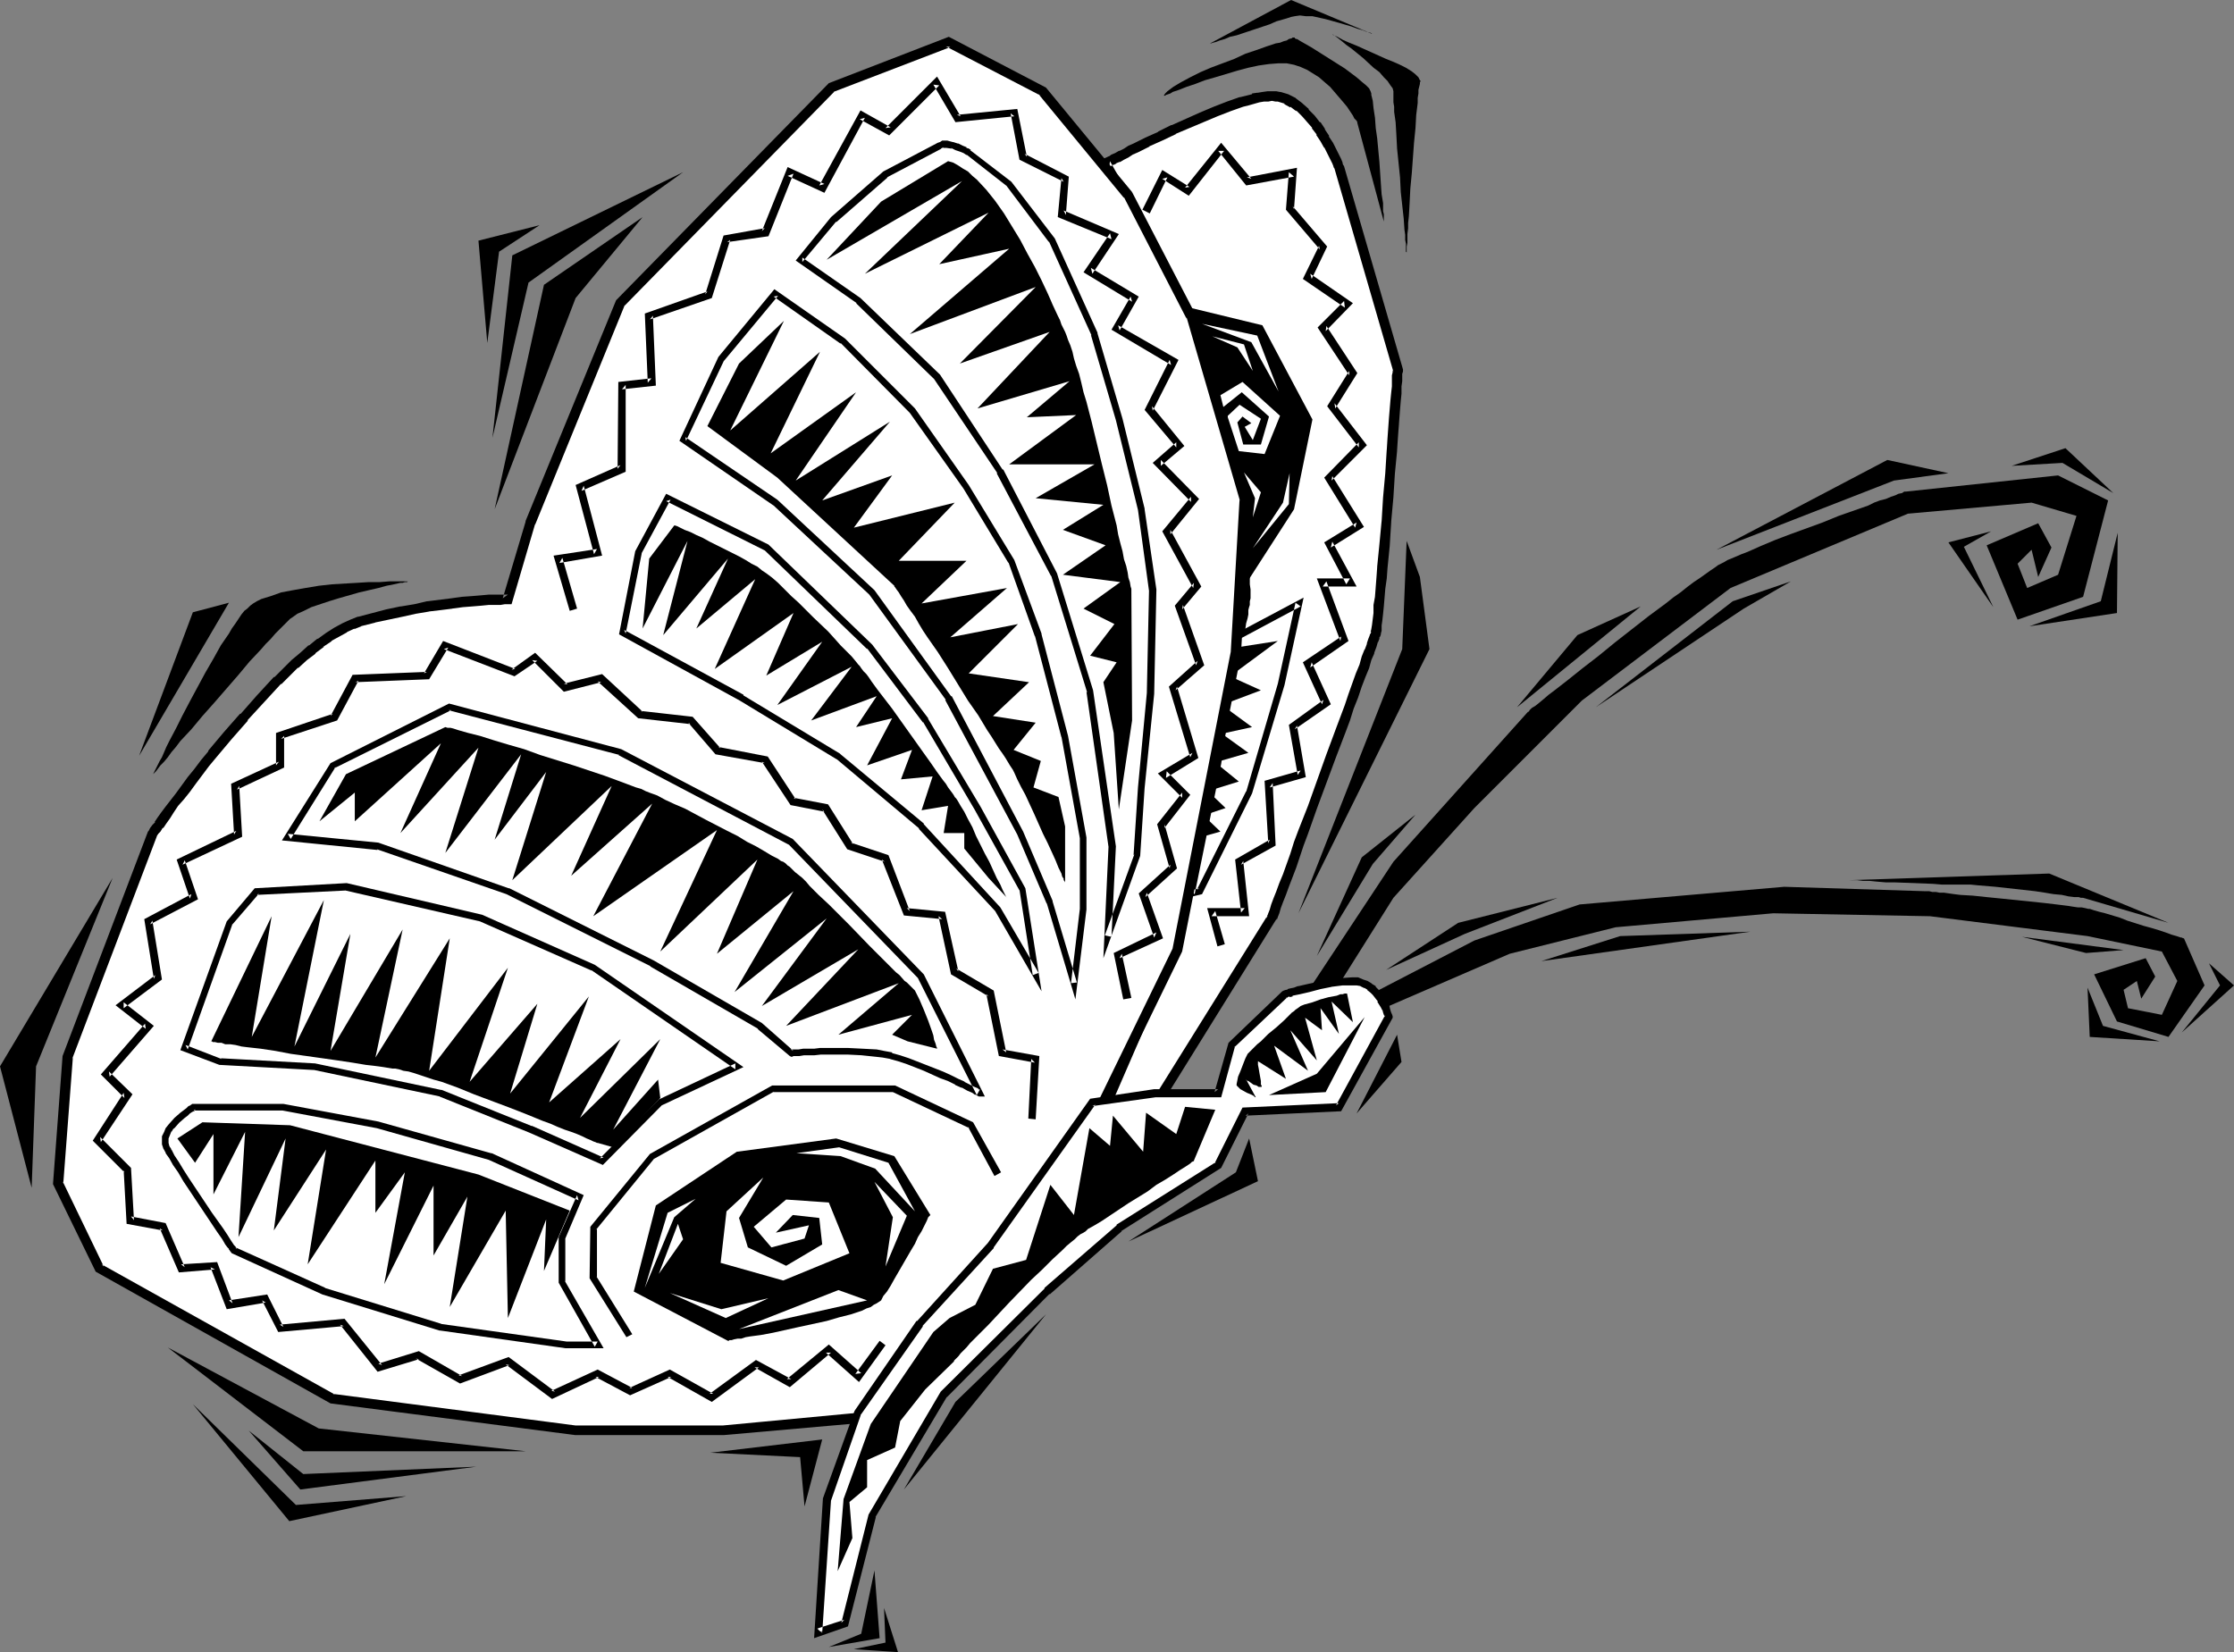 <?xml version="1.0" encoding="UTF-8" standalone="no"?>
<svg
   version="1.0"
   width="129.766mm"
   height="95.983mm"
   id="svg82"
   sodipodi:docname="Butterfly 019.wmf"
   xmlns:inkscape="http://www.inkscape.org/namespaces/inkscape"
   xmlns:sodipodi="http://sodipodi.sourceforge.net/DTD/sodipodi-0.dtd"
   xmlns="http://www.w3.org/2000/svg"
   xmlns:svg="http://www.w3.org/2000/svg">
  <rect width="100%" height="100%" fill="#808080" stroke="none"/>
  <sodipodi:namedview
     id="namedview82"
     pagecolor="#ffffff"
     bordercolor="#000000"
     borderopacity="0.25"
     inkscape:showpageshadow="2"
     inkscape:pageopacity="0.0"
     inkscape:pagecheckerboard="0"
     inkscape:deskcolor="#d1d1d1"
     inkscape:document-units="mm" />
  <defs
     id="defs1">
    <pattern
       id="WMFhbasepattern"
       patternUnits="userSpaceOnUse"
       width="6"
       height="6"
       x="0"
       y="0" />
  </defs>
  <path
     style="fill:#ffffff;fill-opacity:1;fill-rule:evenodd;stroke:none"
     d="m 254.681,241.094 24.563,-39.428 v -0.162 -0.162 l 0.162,-0.485 0.323,-0.808 0.485,-0.97 0.485,-1.454 0.485,-1.454 0.808,-1.939 0.646,-1.939 0.808,-2.101 0.808,-2.424 0.97,-2.424 0.97,-2.585 1.939,-5.494 4.202,-11.311 1.939,-5.494 0.97,-2.747 0.97,-2.585 0.97,-2.424 0.808,-2.262 0.808,-2.101 0.646,-2.101 0.646,-1.778 0.646,-1.454 0.323,-1.293 0.485,-1.131 0.323,-0.646 v -0.323 -0.162 l 0.162,-0.485 0.162,-0.646 0.162,-0.97 v -1.293 l 0.162,-1.454 0.162,-1.616 0.162,-1.939 0.323,-1.939 0.162,-2.101 0.162,-2.424 0.485,-4.848 0.323,-5.171 0.485,-5.333 0.323,-5.333 0.485,-5.009 0.162,-2.424 0.162,-2.262 0.162,-2.262 0.162,-1.939 0.162,-1.939 0.162,-1.616 0.162,-1.616 v -1.131 -1.131 l 0.162,-0.646 V 81.442 81.28 L 293.95,36.843 v 0 -0.162 l -0.162,-0.485 -0.323,-0.808 -0.485,-0.97 -0.646,-1.293 -0.646,-1.293 -0.808,-1.454 -0.97,-1.454 -0.97,-1.454 -1.131,-1.454 -1.293,-1.293 -1.293,-1.131 -1.293,-1.131 -1.454,-0.646 -1.616,-0.646 h -0.808 l -0.808,-0.162 -0.808,0.162 h -1.131 l -0.97,0.323 -1.131,0.162 -1.293,0.323 -1.293,0.485 -2.747,0.97 -3.07,1.131 -3.07,1.293 -6.141,2.585 -2.909,1.454 -2.747,1.293 -2.586,1.293 -1.131,0.485 -0.97,0.646 -0.97,0.485 -0.97,0.485 -0.808,0.323 -0.485,0.323 -0.646,0.323 -0.323,0.162 -0.323,0.162 v 0 l 13.736,24.723 12.928,34.419 v 0.162 0.323 l 0.162,0.323 v 0.646 l 0.162,0.808 0.162,0.808 0.162,0.97 v 1.131 l 0.323,1.293 0.162,1.293 0.323,2.909 0.485,3.07 0.323,3.232 0.808,6.625 0.323,3.07 0.323,2.909 0.162,1.454 v 1.293 l 0.162,1.131 v 1.131 1.778 0.646 l -0.162,0.485 -0.162,0.646 v 0.646 l -0.162,0.808 -0.162,0.97 -0.162,1.131 -0.323,1.131 -0.323,2.585 -0.485,2.909 -0.485,3.07 -0.97,6.464 -0.485,3.232 -0.485,3.07 -0.485,2.747 -0.162,1.293 -0.162,1.293 -0.162,1.131 -0.323,0.97 v 0.808 l -0.162,0.646 v 0.646 l -0.162,0.485 v 0.162 0.162 l -9.858,38.943 -15.837,36.52 z"
     id="path1" />
  <path
     style="fill:#000000;fill-opacity:1;fill-rule:evenodd;stroke:none"
     d="m 255.328,241.902 24.886,-40.075 0.162,-0.323 -0.162,0.485 0.162,-0.162 0.162,-0.485 0.323,-0.808 0.323,-1.131 0.485,-1.293 v 0 l 0.646,-1.616 v 0 l 0.646,-1.778 0.808,-2.101 0.808,-2.101 0.808,-2.424 0.808,-2.424 0.97,-2.585 1.939,-5.494 4.202,-11.311 2.101,-5.494 0.97,-2.585 0.808,-2.585 0.97,-2.424 0.808,-2.424 0.808,-2.101 0.808,-1.939 0.485,-1.778 v 0 l 0.646,-1.454 v -0.162 l 0.485,-1.293 v 0 l 0.323,-1.131 v 0.162 l 0.323,-0.808 v -0.162 -0.162 0 l 0.162,-0.162 v 0 l 0.162,-0.485 v -0.162 l 0.162,-0.646 v 0 -1.131 l 0.162,-1.131 0.162,-1.454 v 0 l 0.162,-1.616 v 0 l 0.162,-1.939 0.162,-1.939 0.323,-2.262 v 0 l 0.162,-2.262 v 0 l 0.485,-4.848 0.323,-5.171 v -0.162 l 0.485,-5.333 0.323,-5.171 v 0 l 0.485,-5.009 v -0.162 l 0.162,-2.424 0.162,-2.262 v 0.162 l 0.162,-2.262 0.162,-2.101 v 0 l 0.162,-1.939 0.162,-1.616 v -1.616 l 0.162,-1.131 v -1.131 0.162 -0.808 0.162 l 0.162,-0.485 V 81.119 L 295.081,36.52 v 0.323 -0.323 l -0.162,-0.323 v 0.162 l -0.162,-0.485 v -0.162 l -0.323,-0.808 v 0 l -0.485,-0.97 v 0 l -1.293,-2.585 v 0 l -0.97,-1.454 h 0.162 l -0.97,-1.454 v -0.162 l -0.97,-1.454 h -0.162 l -1.131,-1.454 v 0 l -1.293,-1.293 V 23.916 l -1.293,-1.131 -0.162,-0.162 -1.293,-0.97 -0.162,-0.162 -1.616,-0.808 -1.616,-0.485 h -0.162 l -0.808,-0.162 h -0.162 -0.808 v 0 h -0.97 v 0 l -1.131,0.162 v 0 l -0.97,0.162 h -0.162 l -1.131,0.162 v 0.162 l -1.293,0.323 -1.293,0.323 h -0.162 l -2.747,0.97 -2.909,1.131 v 0 l -3.07,1.293 v 0 l -6.141,2.747 h -0.162 l -2.909,1.454 h 0.162 l -2.909,1.293 v 0 l -2.586,1.293 -1.131,0.485 -0.97,0.646 -0.97,0.485 h -0.162 l -0.808,0.485 v 0 l -0.808,0.323 v 0 l -0.646,0.485 0.162,-0.162 -0.646,0.323 v 0 l -0.808,0.323 -0.646,0.808 14.059,25.37 v -0.162 l 12.766,34.581 v -0.485 0.323 l 0.162,0.323 h -0.162 l 0.162,0.485 v -0.162 0.646 0 l 0.162,0.808 v -0.162 l 0.162,0.97 v 0.162 l 0.162,0.97 v -0.162 l 0.162,1.131 v 0 l 0.162,1.293 v 0 l 0.162,1.293 0.323,2.747 0.485,3.232 0.323,3.232 0.808,6.464 0.323,3.232 0.323,2.909 0.162,1.293 v 0 1.293 l 0.162,1.131 v 1.131 0 1.778 -0.162 0.646 l -0.162,0.485 v 0 0.485 0 l -0.162,0.808 -0.162,0.808 v 0 l -0.162,0.808 v 0.162 l -0.162,0.97 -0.162,1.293 -0.485,2.585 -0.485,2.909 -0.485,3.07 -0.97,6.464 -0.485,3.232 -0.485,3.07 -0.485,2.747 -0.162,1.293 -0.162,1.293 -0.162,0.97 -0.162,0.97 -0.162,0.97 -0.162,0.646 v 0.162 0.485 0 l -0.162,0.485 0.162,-0.162 -0.162,0.485 v 0.162 -0.162 l -9.858,38.943 v -0.162 l -16.645,38.62 15.514,-4.848 -0.97,-1.939 -12.928,4.04 1.293,1.454 15.837,-36.52 v -0.162 l 10.019,-39.105 v -0.323 l -0.162,0.323 0.162,-0.323 v 0 -0.485 0 l 0.162,-0.646 v 0.162 -0.808 l 0.162,-0.808 0.162,-0.97 0.323,-1.131 0.162,-1.293 0.162,-1.293 0.323,-2.747 0.485,-3.07 0.646,-3.232 0.97,-6.464 0.485,-3.07 0.485,-2.909 0.323,-2.585 0.162,-1.131 0.323,-1.131 v 0 l 0.162,-0.808 v -0.162 -0.808 l 0.162,-0.646 v 0 l 0.162,-0.485 v -0.162 -0.646 l 0.162,-0.646 v 0 -1.778 -0.162 l -0.162,-1.131 v -1.131 -1.293 0 l -0.162,-1.454 -0.323,-2.909 -0.323,-3.07 -0.808,-6.625 -0.485,-3.232 -0.323,-3.07 -0.323,-2.909 -0.323,-1.293 v 0 l -0.162,-1.293 v 0.162 -1.131 -0.162 l -0.323,-0.97 v 0.162 -0.97 0 l -0.162,-0.808 v 0 l -0.162,-0.485 v -0.162 -0.323 -0.162 l -0.162,-0.162 0.162,0.162 v -0.323 l -12.928,-34.742 -0.162,-0.162 -13.736,-24.562 -0.162,1.293 v 0 l -0.323,0.162 0.646,-0.323 v 0 l 0.485,-0.323 h 0.162 l 0.646,-0.323 h -0.162 l 0.808,-0.323 h 0.162 l 0.808,-0.485 v 0 l 0.97,-0.485 0.97,-0.646 1.131,-0.485 2.586,-1.293 h -0.162 l 2.909,-1.293 v 0 l 3.07,-1.454 h -0.162 l 6.141,-2.585 v 0 l 3.07,-1.293 v 0 l 2.909,-1.131 2.747,-0.97 v 0 l 1.293,-0.323 1.131,-0.323 v 0 l 1.131,-0.323 v 0 l 0.97,-0.162 v 0 h 0.97 v 0 l 0.808,-0.162 v 0 l 0.808,0.162 h -0.162 0.808 -0.162 l 1.616,0.485 h -0.323 l 1.454,0.808 v -0.162 l 1.293,0.97 v -0.162 l 1.293,1.293 v 0 l 1.131,1.293 v 0 l 1.131,1.293 h -0.162 l 1.131,1.454 h -0.162 l 0.97,1.454 v 0 l 0.808,1.454 v -0.162 l 1.293,2.585 v 0 l 0.485,0.97 v 0 l 0.323,0.808 -0.162,-0.162 0.323,0.485 v 0.162 0.162 -0.485 0.162 l 12.928,44.599 -0.162,-0.323 v 0.162 -0.162 0.323 0.162 l -0.162,0.646 v 0.162 0.97 1.293 l -0.162,1.454 -0.162,1.616 -0.162,1.939 v 0 l -0.162,1.939 -0.162,2.262 v 0 l -0.162,2.262 -0.162,2.585 v -0.162 l -0.323,5.171 v 0 l -0.485,5.333 -0.323,5.333 v -0.162 l -0.485,5.171 -0.485,4.848 v 0.162 l -0.162,2.262 v 0 l -0.162,2.101 -0.162,2.101 -0.323,1.778 v 0.162 1.616 0 l -0.162,1.293 -0.162,1.293 -0.162,0.97 v 0 l -0.162,0.646 0.162,-0.162 -0.162,0.485 v 0 l -0.162,0.162 v 0.162 0.162 -0.162 l -0.323,0.808 v 0 l -0.323,0.97 v 0.162 l -0.485,1.293 v -0.162 l -0.646,1.616 v 0 l -0.485,1.778 -0.808,1.939 -0.808,2.262 -0.808,2.262 -0.808,2.424 -0.97,2.585 -0.97,2.585 -2.101,5.656 -4.04,11.311 -2.101,5.333 -0.97,2.585 -0.808,2.585 -0.808,2.262 -0.808,2.262 -0.808,1.939 -0.646,1.778 v 0 l -0.646,1.616 v 0 l -0.485,1.293 -0.323,1.131 -0.323,0.808 -0.162,0.485 v -0.162 l -0.162,0.485 v 0.323 l 0.162,-0.646 -24.563,39.428 0.646,-0.485 z"
     id="path2" />
  <path
     style="fill:#ffffff;fill-opacity:1;fill-rule:evenodd;stroke:none"
     d="m 271.326,139.938 13.736,-7.433 -3.878,17.775 -6.949,23.754 -10.827,21.653 -1.939,0.485 5.979,-28.602 z"
     id="path3" />
  <path
     style="fill:#000000;fill-opacity:1;fill-rule:evenodd;stroke:none"
     d="m 272.134,140.1 -0.485,0.485 13.898,-7.433 -1.131,-0.808 -3.878,17.775 -6.949,23.754 v -0.162 l -10.827,21.653 0.485,-0.323 -1.939,0.485 0.97,0.808 5.818,-28.602 4.04,-27.632 -1.454,-0.646 -4.04,27.955 -6.141,29.733 3.394,-0.808 10.989,-22.138 7.11,-23.754 4.202,-19.229 -15.514,8.241 z"
     id="path4" />
  <path
     style="fill:#000000;fill-opacity:1;fill-rule:evenodd;stroke:none"
     d="m 260.499,67.384 16.645,4.04 10.989,20.684 -4.04,19.714 -10.827,16.805 -6.787,-26.663 z"
     id="path5" />
  <path
     style="fill:#ffffff;fill-opacity:1;fill-rule:evenodd;stroke:none"
     d="M 247.733,42.822 228.987,20.037 208.141,9.211 182.446,19.229 l -46.218,47.185 -19.715,48.477 -5.01,16.644 h -0.808 l -0.808,0.162 h -1.131 -1.454 l -1.778,0.162 -1.778,0.162 -2.262,0.162 -2.262,0.323 -2.586,0.323 -2.747,0.323 -2.747,0.485 -2.909,0.646 -3.07,0.646 -3.07,0.646 -3.07,0.97 -1.616,0.485 -1.778,0.808 -1.616,0.97 -1.778,1.131 -1.939,1.293 -1.778,1.454 -1.778,1.454 -1.939,1.616 -3.878,3.717 -3.717,3.878 -3.717,4.04 -3.555,4.201 -3.232,4.04 -1.616,1.939 -1.616,1.939 -1.293,1.939 -1.454,1.778 -1.293,1.616 -1.131,1.454 -0.97,1.454 -0.97,1.293 -0.808,1.131 -0.646,0.97 -0.646,0.646 -0.323,0.646 -0.323,0.323 v 0.162 l -18.746,49.285 -2.101,27.632 9.05,18.745 51.227,28.602 53.328,6.787 h 32.482 l 32.482,-2.909 41.531,-54.133 7.918,-11.958 17.776,-36.52 12.766,-64.96 1.939,-33.611 -11.797,-40.398 z"
     id="path6" />
  <path
     style="fill:#000000;fill-opacity:1;fill-rule:evenodd;stroke:none"
     d="M 248.541,42.175 229.633,19.229 208.302,8.08 181.961,18.26 135.259,65.929 115.382,114.407 v 0.162 l -5.01,16.805 1.131,-0.808 h -0.808 -0.808 v 0 h -1.131 -1.454 l -1.778,0.162 v 0 l -1.939,0.162 -2.262,0.162 -2.262,0.323 v 0 l -2.586,0.323 v 0 l -2.586,0.323 h -0.162 l -2.747,0.646 -2.909,0.485 h -0.162 l -3.07,0.646 -3.07,0.808 v 0 l -3.07,0.808 h -0.162 l -1.616,0.646 v 0 l -1.778,0.808 v 0 l -1.778,0.97 v 0 l -1.778,1.131 v 0 l -1.778,1.293 h -0.162 l -1.778,1.454 h -0.162 l -1.778,1.616 -1.939,1.616 v 0 l -3.717,3.717 h -0.162 l -3.717,4.04 -3.555,4.04 h -0.162 l -3.555,4.04 -3.394,4.04 v 0.162 l -1.616,1.939 -1.454,1.939 -1.454,1.778 -1.293,1.778 -1.293,1.778 -1.131,1.454 -1.131,1.454 v 0 l -0.97,1.293 v 0 l -0.808,1.131 v 0 l -0.646,0.97 h 0.162 l -0.646,0.646 -0.485,0.646 v 0 l -0.162,0.323 -0.162,0.323 -0.162,0.162 -18.746,49.285 -2.101,28.117 9.373,19.229 51.55,28.925 53.651,6.948 h 32.805 l 32.966,-2.909 41.693,-54.618 0.162,-0.162 7.757,-11.796 0.162,-0.162 17.776,-36.52 12.928,-65.283 V 143.493 l 1.939,-33.773 -11.958,-40.721 -13.898,-26.824 -1.778,1.131 13.736,26.663 v -0.323 l 11.797,40.559 -0.162,-0.485 -1.939,33.611 v -0.162 l -12.766,65.121 0.162,-0.323 -17.776,36.52 v 0 l -7.918,11.796 0.162,-0.162 -41.531,54.295 0.808,-0.485 -32.643,3.07 h 0.162 -32.482 v 0 l -53.328,-6.948 0.485,0.162 -51.227,-28.602 0.485,0.485 -9.05,-18.745 0.162,0.485 2.101,-27.632 -0.162,0.323 18.746,-49.285 v 0.162 -0.162 0.162 l 0.162,-0.323 v 0 l 0.485,-0.485 0.485,-0.808 h 0.162 l 0.646,-0.97 v 0 l 0.808,-1.131 v 0 l 0.808,-1.293 v 0 l 0.97,-1.454 1.293,-1.454 1.293,-1.616 1.293,-1.778 1.454,-1.939 1.454,-1.939 1.616,-1.939 v 0 l 3.394,-4.04 3.555,-4.04 h -0.162 l 3.717,-4.04 3.717,-4.04 v 0.162 l 3.717,-3.717 v 0.162 l 1.939,-1.778 1.939,-1.454 h -0.162 l 1.939,-1.454 h -0.162 l 1.939,-1.293 h -0.162 l 1.778,-0.97 v 0 l 1.778,-0.97 h -0.162 l 1.778,-0.808 -0.162,0.162 1.616,-0.646 h -0.162 l 3.232,-0.808 h -0.162 l 3.07,-0.646 3.07,-0.646 v 0 l 2.909,-0.646 2.909,-0.485 h -0.162 l 2.747,-0.323 v 0 l 2.586,-0.323 h -0.162 l 2.424,-0.323 2.101,-0.162 1.939,-0.162 v 0 l 1.616,-0.162 h 1.616 -0.162 1.131 v 0 l 0.97,-0.162 h -0.162 1.616 l 5.171,-17.613 v 0.162 l 19.715,-48.316 -0.162,0.323 46.218,-47.185 -0.323,0.162 25.694,-9.857 -0.97,-0.162 20.846,10.827 -0.485,-0.323 18.746,22.784 v -0.162 z"
     id="path7" />
  <path
     style="fill:#ffffff;fill-opacity:1;fill-rule:evenodd;stroke:none"
     d="m 188.264,310.094 -6.626,19.068 -2.101,29.248 5.979,-1.939 5.818,-23.754 15.837,-26.501 22.786,-22.623 15.675,-13.897 21.816,-13.897 5.818,-11.796 20.685,-0.97 10.989,-19.714 v 0 l -0.162,-0.323 -0.162,-0.323 -0.162,-0.485 -0.162,-0.646 -0.323,-0.646 -0.808,-1.454 -1.131,-1.454 -0.646,-0.646 -0.646,-0.646 -0.808,-0.485 -0.97,-0.485 -0.97,-0.162 -0.97,-0.162 -2.424,0.162 -2.424,0.323 -2.586,0.485 -2.262,0.485 -2.101,0.485 -0.97,0.323 -0.646,0.162 -0.808,0.323 h -0.323 l -0.323,0.162 h -0.162 l -11.635,10.988 -2.909,10.827 h -13.898 l -13.736,1.939 -22.301,31.349 -15.675,17.29 z"
     id="path8" />
  <path
     style="fill:#000000;fill-opacity:1;fill-rule:evenodd;stroke:none"
     d="m 187.617,309.77 -6.949,19.229 -1.939,30.702 7.434,-2.585 6.141,-24.077 -0.162,0.162 15.837,-26.663 -0.162,0.323 22.624,-22.784 v 0.162 l 15.837,-13.897 h -0.162 l 21.978,-13.897 5.979,-11.958 -0.646,0.485 21.008,-0.97 11.312,-20.522 v -0.323 l -0.162,-0.485 v 0 l -0.162,-0.323 v 0 l -0.162,-0.485 v 0 l -0.162,-0.646 v -0.162 l -0.323,-0.646 h -0.162 l -0.808,-1.454 v 0 l -1.131,-1.454 v -0.162 l -0.646,-0.646 v -0.162 l -0.808,-0.485 -0.162,-0.162 -0.808,-0.485 v 0 l -0.97,-0.323 v 0 l -1.131,-0.485 h -1.131 -0.162 l -2.262,0.162 h -0.162 l -2.424,0.323 h -0.162 l -2.424,0.485 -2.262,0.485 -2.101,0.485 h -0.162 l -0.808,0.323 v 0 l -0.808,0.162 v 0 l -0.646,0.162 v 0.162 h -0.485 0.162 l -0.485,0.162 -0.323,0.162 -11.797,11.311 -3.07,10.827 0.808,-0.646 h -14.059 l -14.059,2.101 -22.462,31.672 v 0 l -15.514,17.129 h -0.162 l -13.574,19.714 1.293,0.97 13.736,-19.553 h -0.162 l 15.675,-17.129 v -0.162 l 22.301,-31.349 -0.646,0.323 13.898,-1.939 h -0.162 14.544 l 3.07,-11.311 -0.162,0.323 11.635,-10.988 -0.323,0.162 h 0.162 -0.162 0.323 v -0.162 l 0.485,-0.162 v 0.162 l 0.646,-0.162 v -0.162 l 0.808,-0.162 v 0 l 0.808,-0.162 v 0 l 2.101,-0.485 2.424,-0.646 2.424,-0.485 h -0.162 l 2.586,-0.323 v 0 h 2.262 -0.162 1.131 -0.162 l 0.97,0.162 h -0.162 l 0.97,0.485 -0.162,-0.162 0.808,0.485 h -0.162 l 0.808,0.646 -0.162,-0.162 0.646,0.646 v 0 l 1.131,1.454 h -0.162 l 0.808,1.293 v 0 l 0.323,0.646 v -0.162 l 0.162,0.646 v 0 l 0.162,0.485 v 0 l 0.162,0.323 v 0.162 l 0.162,0.323 -0.162,-0.323 v 0 l 0.162,-0.485 -10.827,19.876 0.646,-0.485 -21.17,0.97 -6.141,12.281 0.323,-0.323 -21.816,13.735 v 0.162 l -15.837,13.735 v 0.162 l -22.786,22.623 -15.837,26.986 -5.979,23.754 0.646,-0.646 -5.979,1.939 1.131,0.97 1.939,-29.248 v 0.162 l 6.626,-19.068 -0.162,0.323 z"
     id="path9" />
  <path
     style="fill:#000000;fill-opacity:1;fill-rule:evenodd;stroke:none"
     d="m 183.577,249.982 -21.816,2.909 -17.776,11.796 -4.848,18.906 20.685,10.827 h 0.162 l 0.162,-0.162 h 0.485 l 0.485,-0.162 0.808,-0.162 h 0.808 l 0.97,-0.323 0.97,-0.162 2.424,-0.323 2.586,-0.485 2.909,-0.646 2.909,-0.646 5.979,-1.293 2.747,-0.808 2.586,-0.646 2.424,-0.808 0.97,-0.485 0.97,-0.323 0.646,-0.485 0.646,-0.323 0.485,-0.323 0.485,-0.323 0.485,-0.97 0.808,-0.97 0.808,-1.293 0.808,-1.454 1.778,-3.07 1.778,-3.07 0.97,-1.616 0.646,-1.454 0.808,-1.293 0.646,-1.293 0.485,-0.97 0.323,-0.808 0.323,-0.323 0.162,-0.162 v 0 l -7.918,-12.927 z"
     id="path10" />
  <path
     style="fill:#ffffff;fill-opacity:1;fill-rule:evenodd;stroke:none"
     d="m 215.089,240.125 -12.766,-25.693 -28.765,-29.571 -37.33,-19.714 -37.491,-9.857 -25.694,12.766 -9.858,15.836 19.715,1.939 28.603,9.857 31.674,15.836 23.594,13.735 6.787,5.979 h 0.162 0.485 0.485 l 0.808,-0.162 h 0.97 0.97 l 1.293,-0.162 h 1.293 l 2.909,-0.162 h 3.232 l 3.232,0.162 3.07,0.323 1.454,0.323 1.778,0.323 1.778,0.485 1.778,0.646 3.878,1.454 3.555,1.616 1.778,0.646 1.616,0.808 1.293,0.646 1.293,0.646 1.131,0.485 0.646,0.323 0.485,0.323 z"
     id="path11" />
  <path
     style="fill:#000000;fill-opacity:1;fill-rule:evenodd;stroke:none"
     d="M 216.221,240.771 202.808,213.947 174.043,184.214 136.39,164.5 98.576,154.481 72.558,167.57 61.893,184.537 l 21.008,2.101 -0.162,-0.162 28.442,9.857 v 0 l 31.674,15.836 h -0.162 l 23.755,13.735 h -0.162 l 7.11,5.979 0.323,0.162 h 0.162 l 0.323,-0.162 v 0 h 0.485 0.808 l 0.97,-0.162 h 1.131 1.131 l 1.454,-0.162 h -0.162 2.909 3.232 l 3.232,0.162 h -0.162 l 3.07,0.323 v 0 l 1.454,0.162 v 0 l 1.778,0.323 h -0.162 l 1.778,0.485 1.939,0.646 3.717,1.454 v 0 l 3.555,1.616 1.778,0.646 1.616,0.808 h -0.162 l 1.454,0.646 h 0.162 l 1.131,0.646 1.131,0.485 0.646,0.485 v -0.162 l 0.485,0.323 v 0 l 0.323,0.162 h 1.293 l -1.131,-1.454 v 0 h 0.323 -0.162 v 0 l -0.485,-0.162 v -0.162 l -0.808,-0.323 -0.97,-0.485 -1.293,-0.646 h 0.162 l -1.454,-0.646 v 0 l -1.616,-0.808 -1.778,-0.808 -3.717,-1.454 v 0 l -3.717,-1.454 -1.939,-0.646 -1.778,-0.485 v -0.162 l -1.778,-0.323 v 0 l -1.616,-0.323 v 0 l -3.07,-0.162 v 0 l -3.232,-0.162 h -3.232 -2.909 v 0 l -1.293,0.162 h -1.293 -1.131 l -0.97,0.162 h -0.646 v 0 h -0.485 -0.162 -0.485 0.162 -0.162 l 0.646,0.323 -6.949,-6.14 -23.755,-13.735 v 0 L 111.827,195.041 h -0.162 l -28.603,-10.019 -19.877,-1.939 0.646,1.131 9.858,-15.836 -0.323,0.323 25.694,-12.766 h -0.646 l 37.653,9.857 h -0.323 l 37.491,19.714 -0.162,-0.162 28.603,29.571 -0.162,-0.162 12.928,25.693 0.646,-1.131 z"
     id="path12" />
  <path
     style="fill:#ffffff;fill-opacity:1;fill-rule:evenodd;stroke:none"
     d="m 161.761,234.146 -31.512,-21.653 -24.725,-10.827 -29.573,-6.948 -19.715,0.97 -5.979,6.948 -9.858,27.632 7.918,2.909 20.685,0.97 27.795,5.979 19.715,7.918 15.675,6.787 12.766,-12.766 z"
     id="path13" />
  <path
     style="fill:#000000;fill-opacity:1;fill-rule:evenodd;stroke:none"
     d="m 163.216,234.307 -32.643,-22.461 -24.725,-10.988 -29.734,-6.948 -20.2,1.131 -6.141,7.272 -10.181,28.278 8.565,3.232 20.846,1.131 v 0 l 27.634,5.817 h -0.162 l 19.715,7.918 v 0 l 16.16,7.11 13.09,-13.25 -0.162,0.162 17.938,-8.403 -1.778,-0.808 -16.806,7.918 -12.928,12.927 0.808,-0.162 -15.675,-6.948 h -0.162 l -19.715,-7.918 h -0.162 l -27.634,-5.817 v 0 l -20.685,-1.131 0.162,0.162 -7.918,-3.07 0.485,0.97 9.858,-27.632 -0.162,0.323 5.979,-6.948 -0.485,0.323 19.715,-0.97 h -0.323 l 29.573,6.787 v 0 l 24.563,10.827 -0.162,-0.162 31.674,21.815 v -1.293 z"
     id="path14" />
  <path
     style="fill:#ffffff;fill-opacity:1;fill-rule:evenodd;stroke:none"
     d="M 127.341,262.747 107.625,253.86 82.901,247.073 62.216,243.033 H 42.501 l -0.162,0.162 -0.162,0.162 -0.485,0.162 -0.485,0.485 -0.485,0.323 -0.646,0.485 -1.293,1.131 -1.131,1.454 -0.646,0.646 -0.323,0.808 -0.323,0.808 -0.162,0.646 0.162,0.808 0.162,0.808 0.323,0.323 0.162,0.646 0.808,1.131 0.808,1.454 0.97,1.616 1.293,1.778 1.293,1.939 2.424,3.878 1.293,1.939 1.293,1.939 1.131,1.616 0.97,1.454 0.808,1.293 0.485,0.485 0.162,0.485 0.323,0.162 0.162,0.323 v 0.162 l 0.162,0.162 19.715,8.888 25.694,7.756 27.472,4.04 h 6.949 l -7.918,-13.897 v -9.857 z"
     id="path15" />
  <path
     style="fill:#000000;fill-opacity:1;fill-rule:evenodd;stroke:none"
     d="m 128.149,262.424 -20.2,-9.211 h -0.162 l -24.725,-6.948 v 0 L 62.216,242.387 H 42.178 l -0.323,0.323 0.162,-0.162 -0.323,0.162 h 0.162 l -0.485,0.162 v 0 l -0.485,0.485 v 0 l -0.646,0.485 v 0 l -0.646,0.485 -1.293,1.131 v 0 l -1.293,1.454 v 0 l -0.646,0.808 -0.323,0.808 -0.485,0.97 v 0.808 0.97 l 0.323,0.97 0.323,0.485 -0.162,-0.162 0.323,0.485 v 0.162 l 0.808,1.131 0.808,1.454 1.131,1.616 1.131,1.939 v 0 l 1.293,1.939 2.586,3.878 1.293,1.939 2.262,3.393 1.131,1.616 0.646,1.131 0.485,0.646 0.323,0.323 v 0.162 l 0.323,0.323 -0.162,-0.162 0.162,0.323 v -0.162 l 0.162,0.323 0.162,0.162 19.877,9.049 v 0 l 25.694,7.918 h 0.162 l 27.472,3.878 h 8.403 l -8.565,-14.866 0.162,0.323 v -9.857 0.323 l 4.04,-9.534 h -1.454 l -4.04,9.211 v 10.019 l 7.918,14.058 0.646,-1.131 h -6.949 0.162 L 96.798,290.703 h 0.162 L 71.266,282.785 h 0.162 l -19.715,-8.888 0.162,0.162 h -0.162 l 0.323,0.162 -0.162,-0.162 v 0 l -0.162,-0.323 -0.162,-0.162 -0.162,-0.162 v 0 l -0.323,-0.485 -0.323,-0.485 -0.808,-1.293 -0.97,-1.454 -2.424,-3.393 -1.293,-1.939 -2.586,-3.878 -1.293,-1.939 v 0 l -1.131,-1.778 -0.97,-1.616 -0.97,-1.454 -0.646,-1.293 v 0.162 l -0.162,-0.485 -0.162,-0.162 -0.162,-0.323 v 0 l -0.162,-0.646 v 0.162 -0.808 0.162 -0.646 0.162 l 0.323,-0.808 0.323,-0.808 v 0.162 l 0.485,-0.808 v 0.162 l 1.293,-1.454 -0.162,0.162 1.293,-1.131 0.646,-0.485 v 0 l 0.485,-0.485 v 0 l 0.485,-0.323 v 0 l 0.323,-0.162 h 0.162 l 0.162,-0.323 v 0 l 0.162,-0.162 -0.485,0.323 h 19.715 -0.162 l 20.685,3.878 v 0 l 24.563,6.948 v 0 l 19.715,8.888 -0.323,-1.131 z"
     id="path16" />
  <path
     style="fill:#000000;fill-opacity:1;fill-rule:evenodd;stroke:none"
     d="m 219.776,257.415 -6.141,-10.988 -17.13,-8.08 h -26.987 l -26.826,15.028 -13.09,15.998 -0.162,11.311 8.08,12.927 1.293,-0.646 -7.918,-12.766 0.162,0.323 v -10.827 l -0.323,0.485 12.928,-15.836 -0.162,0.162 26.502,-14.866 -0.323,0.162 h 26.664 -0.323 l 16.806,7.918 -0.323,-0.323 5.818,10.827 z"
     id="path17" />
  <path
     style="fill:#ffffff;fill-opacity:1;fill-rule:evenodd;stroke:none"
     d="m 227.371,213.947 -8.242,-14.382 -16.806,-18.098 -18.261,-15.351 -21.17,-12.927 -26.179,-14.22 3.394,-17.775 6.464,-11.796 21.654,10.827 22.624,21.815 12.443,16.159 11.312,19.229 9.858,17.775 z"
     id="path18" />
  <path
     style="fill:#000000;fill-opacity:1;fill-rule:evenodd;stroke:none"
     d="m 226.725,214.108 1.293,-0.485 -8.403,-14.382 -16.806,-18.26 v -0.162 l -18.261,-15.19 -0.162,-0.162 -21.17,-12.766 v -0.162 l -26.179,-14.22 0.323,0.808 3.555,-17.775 -0.162,0.323 6.464,-11.958 -0.97,0.323 21.654,10.827 -0.162,-0.162 22.624,21.815 v -0.162 l 12.282,16.321 v -0.162 l 11.312,19.229 9.858,17.775 v -0.162 l 2.909,18.745 1.939,3.555 -3.555,-22.623 -9.858,-17.937 -11.474,-19.229 v -0.162 l -12.282,-16.159 -0.162,-0.162 -22.624,-21.815 -22.462,-11.15 -6.787,12.604 -3.555,18.26 26.502,14.543 v 0 l 21.331,12.927 -0.162,-0.162 18.261,15.351 h -0.162 l 16.806,18.098 v 0 l 10.181,17.613 z"
     id="path19" />
  <path
     style="fill:#ffffff;fill-opacity:1;fill-rule:evenodd;stroke:none"
     d="m 170.165,64.475 -11.797,14.382 -8.403,17.775 20.2,13.735 21.17,19.714 16.806,23.108 15.837,29.733 6.464,15.19 5.333,17.775 2.101,-16.321 V 183.891 l -4.04,-22.138 -5.818,-22.3 -5.979,-16.321 -9.858,-16.159 -11.958,-16.805 -15.19,-15.351 z"
     id="path20" />
  <path
     style="fill:#000000;fill-opacity:1;fill-rule:evenodd;stroke:none"
     d="m 170.003,63.505 -12.282,14.866 -8.565,18.421 20.685,14.22 -0.162,-0.162 21.17,19.714 v 0 l 16.806,23.108 h -0.162 l 15.837,29.571 v 0 l 6.464,15.19 v -0.162 l 6.302,21.168 2.424,-19.714 V 183.891 l -4.04,-22.3 v 0 l -5.818,-22.3 v -0.162 l -5.979,-16.159 -10.019,-16.482 v 0 L 200.869,89.683 v 0 l -15.352,-15.351 -15.514,-10.827 -0.162,1.616 14.706,10.342 v -0.162 l 15.19,15.351 v 0 l 11.797,16.644 v 0 l 9.858,16.321 v -0.162 l 5.818,16.321 v -0.162 l 5.818,22.3 v -0.162 l 4.04,22.3 v -0.162 15.674 0 l -1.939,16.321 1.293,-0.162 -5.333,-17.775 v -0.162 l -6.464,-15.19 v 0 l -15.675,-29.733 h -0.162 l -16.806,-23.269 -21.331,-19.876 v 0 l -20.2,-13.735 0.162,0.808 8.403,-17.775 -0.162,0.323 11.958,-14.382 -0.97,0.162 z"
     id="path21" />
  <path
     style="fill:#ffffff;fill-opacity:1;fill-rule:evenodd;stroke:none"
     d="m 206.201,31.995 -11.797,6.302 -11.312,9.857 -7.434,8.888 12.766,8.888 17.291,16.805 13.898,20.684 11.797,22.784 7.918,25.531 4.848,34.096 -0.97,19.714 6.464,-17.775 0.97,-14.866 1.939,-20.522 0.485,-22.784 -2.424,-17.775 -5.01,-19.714 -5.333,-18.745 -9.373,-20.684 -9.373,-12.281 -8.888,-6.948 h -0.162 V 33.288 l -0.646,-0.323 -0.808,-0.323 -0.97,-0.485 -1.131,-0.323 -0.97,-0.162 h -0.97 l -0.323,0.162 z"
     id="path22" />
  <path
     style="fill:#000000;fill-opacity:1;fill-rule:evenodd;stroke:none"
     d="m 205.878,31.349 v 0 l -11.958,6.302 -11.474,10.019 v 0 l -7.757,9.534 13.413,9.372 h -0.162 l 17.291,16.805 -0.162,-0.162 13.898,20.684 h -0.162 l 11.958,22.623 v -0.162 l 7.918,25.693 -0.162,-0.162 4.848,34.096 v -0.162 l -1.131,24.562 8.08,-22.461 0.97,-14.866 2.101,-20.684 v 0 l 0.485,-22.784 v -0.162 l -2.586,-17.613 v -0.162 l -4.848,-19.714 -5.494,-18.745 v -0.162 l -9.373,-20.684 -9.534,-12.443 -9.05,-6.948 h 0.162 l -0.162,-0.162 -0.323,-0.162 h 0.162 l -0.646,-0.162 v -0.162 l -0.808,-0.323 -0.97,-0.485 h -0.162 l -0.97,-0.323 h -0.162 l -1.131,-0.323 h -1.131 l -0.485,0.323 v 0 l -0.485,0.162 0.646,1.293 0.323,-0.162 v 0 l 0.323,-0.162 -0.162,0.162 h 0.97 -0.162 l 1.131,0.162 -0.162,-0.162 0.97,0.485 v 0 l 0.97,0.323 0.808,0.323 v 0 l 0.485,0.323 h 0.162 v 0.162 l -0.162,-0.162 h 0.162 v 0 l 8.888,6.948 -0.162,-0.162 9.373,12.443 v -0.162 l 9.373,20.684 -0.162,-0.162 5.494,18.745 4.848,19.714 v 0 l 2.424,17.775 v -0.162 l -0.485,22.784 v -0.162 l -1.939,20.684 -0.97,14.866 0.162,-0.162 -6.464,17.775 1.454,0.323 0.97,-19.876 -5.01,-34.257 v 0 l -7.918,-25.693 -11.797,-22.784 h -0.162 L 206.363,82.25 188.91,65.444 v 0 L 176.144,56.557 v 0.97 l 7.434,-8.888 v 0.162 l 11.312,-9.857 h -0.162 l 11.958,-6.302 h -0.162 z"
     id="path23" />
  <path
     style="fill:#000000;fill-opacity:1;fill-rule:evenodd;stroke:none"
     d="m 278.598,240.448 12.443,-0.646 8.565,-16.482 -10.504,12.443 z"
     id="path24" />
  <path
     style="fill:#000000;fill-opacity:1;fill-rule:evenodd;stroke:none"
     d="m 203.131,305.084 -5.494,6.948 -1.131,5.817 -6.141,2.747 v 5.979 l -3.878,3.232 0.646,7.918 -3.232,7.272 1.293,-15.836 5.979,-16.482 13.736,-20.199 3.555,-3.07 5.656,-2.909 3.878,-7.918 7.272,-1.939 5.333,-16.482 5.171,6.625 3.394,-19.068 4.525,3.878 0.646,-6.625 6.626,7.918 0.646,-8.564 6.626,4.686 1.939,-5.979 6.626,0.646 -4.686,11.15 v 0.162 h -0.162 l -0.323,0.162 -0.323,0.323 -0.485,0.323 -0.485,0.323 -1.293,0.808 -1.454,0.97 -1.778,1.131 -1.939,1.131 -1.939,1.454 -4.202,2.585 -1.939,1.293 -1.939,1.293 -1.939,1.293 -1.616,0.97 -1.454,0.808 -0.485,0.485 -0.485,0.323 -0.646,0.323 -0.646,0.485 -0.646,0.646 -0.808,0.646 -0.97,0.808 -0.97,0.97 -2.101,1.939 -2.262,2.262 -2.424,2.262 -4.848,5.009 -2.262,2.424 -2.262,2.424 -2.101,2.101 -1.939,1.939 -0.808,0.97 -0.646,0.646 -0.646,0.646 -0.485,0.646 -0.485,0.485 -0.323,0.323 -0.162,0.162 v 0.162 z"
     id="path25" />
  <path
     style="fill:#000000;fill-opacity:1;fill-rule:evenodd;stroke:none"
     d="m 131.219,250.951 h -0.162 l -0.323,-0.162 -0.485,-0.162 -0.646,-0.323 -0.808,-0.323 -0.97,-0.485 -1.131,-0.485 -1.293,-0.485 -1.454,-0.485 -1.616,-0.646 -1.454,-0.646 -1.778,-0.646 -3.555,-1.454 -3.717,-1.454 -7.757,-2.909 -3.555,-1.454 -3.555,-1.293 -1.778,-0.485 -1.454,-0.485 -1.454,-0.485 -1.454,-0.485 -1.131,-0.323 -1.131,-0.162 -0.97,-0.323 -0.808,-0.162 h -0.646 l -0.97,-0.162 -0.97,-0.162 -1.131,-0.162 -1.293,-0.162 -1.454,-0.162 -2.909,-0.485 -3.232,-0.485 -3.394,-0.485 -6.949,-0.97 -3.394,-0.646 -3.232,-0.485 -2.909,-0.323 -1.293,-0.162 -1.293,-0.323 -1.131,-0.162 h -1.131 l -0.808,-0.323 h -0.808 l -0.646,-0.162 h -0.485 l -0.162,-0.162 h -0.162 l 13.251,-27.471 -4.363,26.501 15.837,-30.056 -6.464,32.157 12.282,-24.723 -4.363,25.693 15.837,-26.663 -5.979,28.117 16.322,-26.178 -4.525,29.086 17.291,-22.623 -8.403,25.047 14.867,-17.129 -5.979,19.714 17.291,-21.33 -8.726,23.269 15.675,-13.897 -8.888,17.29 17.614,-17.29 -10.342,19.876 9.858,-10.988 0.485,4.04 -10.342,10.827 z"
     id="path26" />
  <path
     style="fill:#000000;fill-opacity:1;fill-rule:evenodd;stroke:none"
     d="m 97.768,159.652 -21.816,10.342 -5.818,10.342 7.757,-6.302 v 6.302 l 18.907,-17.129 -8.888,19.714 17.13,-18.745 -7.272,23.108 16.645,-21.653 -5.818,18.745 11.312,-14.866 -7.434,23.754 21.816,-20.684 -8.888,19.714 17.776,-15.836 -12.928,24.723 27.149,-18.906 -12.443,26.663 21.331,-20.199 -8.888,20.684 16.806,-13.735 -12.928,22.138 20.2,-16.159 -14.221,19.229 21.17,-12.443 -15.837,16.805 24.725,-9.372 -13.251,11.311 16.16,-4.363 -4.363,4.363 3.394,1.454 6.464,1.616 v -0.162 l -0.162,-0.323 -0.162,-0.646 -0.323,-0.808 -0.162,-0.97 -0.323,-0.97 -0.808,-2.262 -0.97,-2.424 -0.97,-2.262 -0.485,-0.97 -0.485,-0.97 -0.646,-0.646 -0.485,-0.485 -0.162,-0.162 -0.485,-0.485 -0.485,-0.323 -1.131,-1.293 -0.808,-0.646 -0.808,-0.808 -0.97,-0.97 -1.939,-1.939 -2.101,-2.101 -4.363,-4.525 -4.525,-4.525 -2.262,-2.101 -1.939,-1.939 -0.808,-0.97 -0.808,-0.808 -0.808,-0.646 -0.808,-0.646 -0.646,-0.646 -0.485,-0.485 -0.485,-0.323 -0.323,-0.323 -0.162,-0.162 -0.485,-0.323 -0.485,-0.162 -0.646,-0.485 -1.293,-0.646 -1.616,-0.97 -1.939,-1.131 -1.939,-0.97 -2.101,-1.293 -2.262,-1.131 -4.686,-2.424 -4.525,-2.424 -2.262,-0.97 -2.101,-0.97 -1.778,-0.97 -1.778,-0.646 -0.808,-0.323 -0.97,-0.485 -1.131,-0.323 -1.293,-0.485 -1.293,-0.485 -1.293,-0.485 -3.07,-1.131 -3.394,-1.131 -3.394,-1.131 -7.272,-2.262 -3.555,-1.293 -3.394,-0.97 -3.232,-0.97 -3.07,-0.97 -1.293,-0.323 -1.293,-0.323 -1.131,-0.323 -1.131,-0.323 -0.97,-0.323 -0.646,-0.162 h -0.646 z"
     id="path27" />
  <path
     style="fill:#000000;fill-opacity:1;fill-rule:evenodd;stroke:none"
     d="m 148.025,115.376 -5.494,7.272 -1.454,15.351 9.858,-19.229 -5.333,20.684 14.221,-16.805 -6.949,15.351 12.928,-10.827 -8.888,19.714 17.291,-12.281 -5.979,13.735 12.282,-7.433 -9.858,13.897 16.322,-8.403 -8.888,11.796 14.382,-5.333 -4.525,6.787 7.918,-1.939 -5.494,10.342 9.858,-3.393 -2.424,6.464 6.949,-0.646 -2.424,7.433 5.818,-0.97 -0.97,5.979 h 4.525 v 3.393 l 5.333,6.464 4.04,4.363 v 0 l -0.162,-0.162 -0.323,-0.646 -0.162,-0.323 -0.323,-0.646 -0.485,-1.131 -0.808,-1.454 -0.808,-1.778 -0.808,-1.778 -0.97,-1.778 -1.939,-3.878 -0.808,-1.939 -0.97,-1.778 -0.808,-1.616 -0.808,-1.293 -0.646,-1.131 -0.323,-0.485 -0.323,-0.323 -0.162,-0.323 -0.323,-0.485 -0.97,-1.293 -0.485,-0.808 -0.646,-0.808 -1.293,-1.778 -1.454,-2.101 -1.616,-2.262 -6.787,-9.534 -1.616,-2.101 -1.616,-2.101 -1.293,-1.778 -0.646,-0.97 -0.485,-0.646 -0.646,-0.646 -0.485,-0.646 -0.323,-0.485 -0.323,-0.323 -0.646,-0.808 -0.808,-0.97 -1.131,-1.131 -1.293,-1.293 -1.293,-1.454 -1.454,-1.616 -3.232,-3.07 -3.232,-3.232 -1.616,-1.454 -1.454,-1.454 -1.454,-1.454 -1.293,-1.131 -1.293,-0.97 -0.97,-0.646 -0.97,-0.808 -1.293,-0.646 -1.293,-0.808 -1.454,-0.808 -6.464,-3.232 -1.454,-0.808 -1.454,-0.646 -1.293,-0.646 -1.293,-0.485 -0.97,-0.485 -0.646,-0.323 -0.485,-0.162 z"
     id="path28" />
  <path
     style="fill:#000000;fill-opacity:1;fill-rule:evenodd;stroke:none"
     d="m 155.297,93.561 6.949,-13.735 9.858,-9.372 -11.797,24.077 19.715,-17.29 -10.827,22.3 18.746,-13.412 -13.251,19.391 20.685,-12.927 -14.867,17.29 15.352,-5.494 -8.403,11.473 22.139,-5.494 -12.282,12.766 h 14.867 l -9.858,9.372 18.746,-3.393 -12.443,10.827 14.867,-2.909 -10.827,10.827 13.251,1.939 -7.918,7.433 9.373,1.454 -4.848,5.979 5.979,2.424 -1.616,5.817 5.494,2.101 1.454,6.464 v 12.281 0 l -0.162,-0.323 -0.162,-0.162 v -0.323 l -0.323,-0.485 -0.162,-0.646 -0.646,-1.293 -0.646,-1.616 -0.808,-1.778 -0.97,-2.101 -0.97,-1.939 -1.939,-4.363 -0.97,-2.101 -0.97,-2.101 -0.97,-1.778 -0.808,-1.616 -0.646,-1.454 -0.323,-0.646 -0.323,-0.485 -0.323,-0.485 -0.485,-0.808 -0.485,-0.808 -0.646,-0.97 -0.808,-1.131 -0.808,-1.293 -0.808,-1.293 -0.97,-1.454 -1.939,-3.232 -2.262,-3.232 -4.363,-7.11 -2.262,-3.555 -2.262,-3.232 -0.97,-1.454 -0.97,-1.616 -0.808,-1.454 -0.97,-1.293 -0.808,-1.131 -0.646,-1.131 -0.646,-0.97 -0.485,-0.808 -0.485,-0.646 -0.323,-0.485 -0.162,-0.162 v -0.162 L 170.649,104.873 Z"
     id="path29" />
  <path
     style="fill:#000000;fill-opacity:1;fill-rule:evenodd;stroke:none"
     d="m 44.44,246.427 -5.494,3.555 3.878,5.333 4.04,-6.302 v 13.25 l 6.949,-13.735 -1.454,23.108 10.342,-21.653 -2.586,20.199 11.474,-17.775 -4.04,25.208 14.867,-22.784 v 11.473 l 6.464,-8.888 -4.525,24.562 10.827,-21.653 v 15.351 l 7.434,-12.927 -3.878,24.239 12.282,-21.168 0.485,23.592 8.403,-21.653 -0.485,11.311 5.656,-13.25 -20.038,-7.918 -41.37,-10.827 z"
     id="path30" />
  <path
     style="fill:#000000;fill-opacity:1;fill-rule:evenodd;stroke:none"
     d="m 248.379,129.273 -0.162,-0.485 -0.162,-0.97 -0.323,-0.97 -0.162,-1.131 -0.323,-1.454 -0.485,-1.454 -0.323,-1.778 -0.485,-1.778 -0.485,-1.939 -0.323,-1.939 -1.131,-4.363 -0.97,-4.525 -1.131,-4.525 -2.262,-9.372 -1.131,-4.363 -0.646,-2.101 -0.485,-2.101 -0.485,-1.939 -0.646,-1.778 -0.485,-1.616 -0.323,-1.454 -0.485,-1.454 -0.485,-1.131 -0.323,-0.97 -0.323,-0.808 -0.323,-0.646 -0.485,-0.97 -0.323,-0.97 -0.485,-0.97 -1.131,-2.424 -0.485,-1.131 -0.646,-1.454 -1.293,-2.747 -1.454,-2.909 -1.616,-2.909 -1.616,-3.07 -1.778,-2.909 -1.778,-2.909 -1.939,-2.747 -1.939,-2.424 -2.101,-2.262 -0.97,-0.808 -0.97,-0.97 -1.131,-0.646 -0.97,-0.646 -1.131,-0.646 -1.131,-0.323 -14.706,8.888 -11.958,12.766 29.734,-17.29 -21.331,20.36 27.149,-13.412 -10.827,11.311 15.352,-3.393 -21.816,18.745 27.634,-10.342 -16.645,16.805 19.715,-6.948 -15.837,16.805 20.2,-5.979 -9.373,7.918 10.827,-0.485 -14.706,10.827 h 18.746 l -12.928,7.433 14.867,1.454 -8.888,5.494 9.373,3.393 -9.373,6.464 12.605,1.616 -8.08,5.817 6.787,3.393 -5.333,6.948 5.818,1.454 -2.909,4.363 2.262,11.15 1.131,16.805 2.909,-19.553 z"
     id="path31" />
  <path
     style="fill:#ffffff;fill-opacity:1;fill-rule:evenodd;stroke:none"
     d="m 152.712,263.232 -6.141,3.07 -5.01,16.482 6.464,-15.513 z"
     id="path32" />
  <path
     style="fill:#ffffff;fill-opacity:1;fill-rule:evenodd;stroke:none"
     d="m 162.246,291.834 28.118,-6.302 -6.302,-2.262 z"
     id="path33" />
  <path
     style="fill:#ffffff;fill-opacity:1;fill-rule:evenodd;stroke:none"
     d="m 148.833,268.726 -4.202,10.988 5.333,-7.595 z"
     id="path34" />
  <path
     style="fill:#ffffff;fill-opacity:1;fill-rule:evenodd;stroke:none"
     d="m 174.851,253.213 9.373,-1.293 10.827,3.393 5.818,10.665 -8.726,-9.372 -7.595,-2.747 z"
     id="path35" />
  <path
     style="fill:#ffffff;fill-opacity:1;fill-rule:evenodd;stroke:none"
     d="m 191.981,259.515 7.11,7.433 -4.686,11.15 1.616,-10.827 z"
     id="path36" />
  <path
     style="fill:#ffffff;fill-opacity:1;fill-rule:evenodd;stroke:none"
     d="m 167.579,258.546 -8.08,7.433 -1.293,11.311 13.736,3.878 14.544,-5.979 -4.525,-11.15 -9.373,-0.646 -7.11,5.979 3.878,4.525 7.272,-1.939 0.97,-2.909 -7.272,1.616 3.717,-3.878 5.818,0.646 0.646,5.817 -7.918,4.686 -8.403,-4.04 -1.939,-6.464 z"
     id="path37" />
  <path
     style="fill:#ffffff;fill-opacity:1;fill-rule:evenodd;stroke:none"
     d="m 263.892,71.1 12.12,2.585 4.686,12.281 -5.979,-10.827 z"
     id="path38" />
  <path
     style="fill:#ffffff;fill-opacity:1;fill-rule:evenodd;stroke:none"
     d="m 283.123,103.903 -0.162,6.787 -7.918,9.695 6.626,-10.019 z"
     id="path39" />
  <path
     style="fill:#ffffff;fill-opacity:1;fill-rule:evenodd;stroke:none"
     d="m 267.933,86.774 4.848,-2.909 8.242,7.433 -3.394,8.403 -5.656,-0.646 -2.424,-7.433 v -0.323 l 2.586,-2.424 4.686,3.07 -1.778,4.686 -1.778,-2.909 1.454,-0.808 -1.939,-1.454 -1.131,1.293 1.293,4.848 h 3.878 l 1.778,-6.14 -5.979,-5.333 -4.04,3.232 z"
     id="path40" />
  <path
     style="fill:#ffffff;fill-opacity:1;fill-rule:evenodd;stroke:none"
     d="m 266.155,73.847 6.949,1.778 1.939,5.817 -3.394,-5.171 z"
     id="path41" />
  <path
     style="fill:#ffffff;fill-opacity:1;fill-rule:evenodd;stroke:none"
     d="m 273.104,103.742 2.424,5.656 -0.485,4.201 1.778,-5.494 z"
     id="path42" />
  <path
     style="fill:#ffffff;fill-opacity:1;fill-rule:evenodd;stroke:none"
     d="m 168.71,285.047 -9.373,4.363 -12.282,-5.494 11.312,3.555 z"
     id="path43" />
  <path
     style="fill:#000000;fill-opacity:1;fill-rule:evenodd;stroke:none"
     d="m 287.648,216.855 18.261,-27.632 29.573,-32.965 h 0.162 l 0.162,-0.323 0.485,-0.485 0.808,-0.485 0.808,-0.646 0.97,-0.808 1.131,-0.97 1.293,-0.97 1.454,-1.131 1.454,-1.131 1.616,-1.293 1.616,-1.293 3.555,-2.747 3.555,-2.909 7.434,-5.817 3.717,-2.747 1.616,-1.293 1.616,-1.131 1.616,-1.293 1.293,-0.97 1.454,-0.97 1.131,-0.808 1.131,-0.808 0.97,-0.646 0.646,-0.485 0.646,-0.323 0.646,-0.323 0.808,-0.485 0.808,-0.323 1.131,-0.485 1.131,-0.485 1.293,-0.485 1.454,-0.646 1.454,-0.646 3.07,-1.293 3.394,-1.293 7.11,-2.585 3.555,-1.454 3.232,-1.131 3.232,-1.131 1.293,-0.646 1.293,-0.485 1.293,-0.323 1.131,-0.485 0.97,-0.323 0.646,-0.323 0.808,-0.162 0.485,-0.323 h 0.162 0.162 l 33.451,-3.555 10.989,5.494 -5.494,21.168 -14.382,5.009 -6.787,-16.321 11.312,-4.848 2.909,5.333 -2.909,6.464 -1.454,-5.979 -3.07,3.07 2.101,5.333 6.787,-2.909 4.04,-12.927 -9.858,-2.909 -27.149,2.424 -38.946,16.321 -32.643,24.723 -23.594,23.592 -17.776,19.714 -11.474,18.26 z"
     id="path44" />
  <path
     style="fill:#000000;fill-opacity:1;fill-rule:evenodd;stroke:none"
     d="m 301.868,217.825 21.816,-11.311 23.109,-7.918 44.925,-3.878 31.027,0.97 h 0.162 0.323 0.323 l 0.646,0.162 h 0.808 l 0.808,0.162 h 0.97 l 1.131,0.162 1.131,0.162 1.293,0.162 2.747,0.162 3.07,0.323 3.232,0.323 6.302,0.646 3.07,0.323 2.747,0.323 2.586,0.323 0.97,0.162 1.131,0.162 h 0.808 l 0.808,0.162 0.646,0.162 h 0.323 l 0.97,0.323 1.131,0.323 1.293,0.323 1.616,0.485 1.616,0.485 1.616,0.646 3.555,1.131 1.778,0.485 1.616,0.485 1.454,0.485 1.293,0.485 1.131,0.323 0.97,0.323 h 0.162 l 0.323,0.162 h 0.162 v 0 l 4.525,10.342 -7.918,11.311 -11.312,-3.393 -5.01,-10.342 11.312,-3.555 2.101,4.04 -3.07,4.848 -0.97,-3.878 -2.909,1.939 0.97,4.04 7.434,1.454 3.394,-7.433 -3.394,-6.464 -16.322,-3.393 -34.582,-4.363 -34.421,-0.646 -34.582,3.07 -23.27,5.817 -27.634,11.958 z"
     id="path45" />
  <path
     style="fill:#000000;fill-opacity:1;fill-rule:evenodd;stroke:none"
     d="m 295.728,218.148 h -0.485 l -0.485,0.162 h -0.485 l -0.808,0.323 -1.778,0.323 -1.778,0.485 -1.778,0.646 -1.778,0.485 -0.808,0.323 -0.646,0.485 -0.485,0.323 -0.323,0.323 -0.485,0.323 -0.485,0.485 -0.646,0.646 -0.646,0.646 -1.616,1.454 -1.778,1.454 -1.616,1.616 -0.808,0.646 -0.646,0.646 -0.646,0.646 -0.485,0.485 -0.323,0.323 -0.162,0.323 -0.323,0.646 -0.323,0.808 -0.808,2.101 -0.485,1.131 -0.162,0.808 -0.162,0.808 v 0.162 0.162 l 0.323,0.323 0.485,0.485 1.454,0.808 0.808,0.323 0.646,0.323 0.323,0.323 h 0.162 v 0 l -2.101,-3.878 v 0.162 l 0.485,0.162 1.131,0.808 0.646,0.162 0.485,0.323 h 0.485 v 0 h 0.162 v -0.323 l -0.162,-0.162 v -0.808 l -0.323,-1.778 -0.162,-0.97 -0.162,-0.808 v -0.646 -0.162 0 l 6.141,3.878 -2.586,-7.272 7.434,5.494 -3.878,-8.888 5.818,6.625 -2.586,-9.372 3.717,2.747 -0.323,-4.848 4.04,5.656 -1.616,-7.11 4.686,4.525 z"
     id="path46" />
  <path
     style="fill:#000000;fill-opacity:1;fill-rule:evenodd;stroke:none"
     d="M 141.077,47.669 126.371,65.444 108.595,111.821 119.422,62.536 Z"
     id="path47" />
  <path
     style="fill:#000000;fill-opacity:1;fill-rule:evenodd;stroke:none"
     d="m 255.489,21.007 h 0.162 0.162 l 0.162,-0.162 0.485,-0.162 0.485,-0.162 0.485,-0.323 1.454,-0.485 1.616,-0.646 1.939,-0.646 2.101,-0.808 2.262,-0.646 4.848,-1.454 2.424,-0.646 2.262,-0.485 2.262,-0.323 2.101,-0.162 h 1.778 l 0.808,0.162 0.808,0.162 1.454,0.485 1.454,0.646 1.293,0.808 1.293,0.808 1.293,1.131 1.131,0.97 1.939,2.262 0.97,1.131 0.808,0.97 0.646,0.97 0.646,0.97 0.323,0.646 0.485,0.485 0.162,0.323 v 0.162 l 5.818,21.653 v -0.323 -0.162 -0.485 -0.646 l -0.162,-0.646 v -1.778 l -0.323,-1.939 -0.162,-2.262 -0.162,-2.424 -0.162,-2.424 -0.485,-5.171 -0.323,-2.262 -0.162,-2.262 -0.323,-2.101 -0.162,-1.616 -0.162,-0.646 -0.162,-0.646 v -0.323 l -0.162,-0.485 -0.162,-0.323 -0.162,-0.323 -0.646,-0.646 -0.97,-0.808 -1.131,-0.97 -1.293,-0.97 -1.293,-0.97 -3.07,-1.939 -3.07,-1.939 -1.293,-0.808 -1.131,-0.646 -1.131,-0.646 -0.808,-0.485 h -0.162 l -0.323,-0.162 V 8.241 h -0.162 v 0 h -0.323 l -0.162,0.162 -0.646,0.162 -0.485,0.323 -0.646,0.162 -0.808,0.323 -0.97,0.162 -1.939,0.646 -2.262,0.808 -2.424,0.808 -2.424,1.131 -5.171,1.939 -2.262,0.97 -2.262,1.131 -2.101,1.131 -1.616,0.97 -0.646,0.485 -0.646,0.485 -0.485,0.485 z"
     id="path48" />
  <path
     style="fill:#000000;fill-opacity:1;fill-rule:evenodd;stroke:none"
     d="m 308.817,118.77 -0.97,23.754 -22.786,58.011 28.765,-58.011 -2.101,-15.836 z"
     id="path49" />
  <path
     style="fill:#000000;fill-opacity:1;fill-rule:evenodd;stroke:none"
     d="M 24.725,192.778 7.918,234.146 6.949,260.808 0,234.146 Z"
     id="path50" />
  <path
     style="fill:#000000;fill-opacity:1;fill-rule:evenodd;stroke:none"
     d="m 108.11,96.147 7.918,-34.096 33.936,-24.239 -37.491,18.26 z"
     id="path51" />
  <path
     style="fill:#000000;fill-opacity:1;fill-rule:evenodd;stroke:none"
     d="m 292.496,7.595 h 0.162 v 0 l 0.485,0.323 0.646,0.485 0.808,0.646 0.97,0.808 1.131,0.808 2.586,2.101 2.262,2.101 1.293,0.97 0.97,1.131 0.808,0.808 0.646,0.97 0.485,0.646 0.162,0.646 v 0.485 0.485 0.646 0.808 l 0.162,0.97 v 1.131 l 0.162,1.131 0.162,1.131 0.162,2.747 0.162,3.07 0.646,6.302 0.162,3.232 0.323,2.909 0.323,2.909 0.162,2.424 0.162,1.131 v 1.131 l 0.162,0.808 v 0.808 0.485 0.485 l 0.162,0.162 v 0.162 -0.323 -0.485 -0.646 l 0.162,-0.808 v -0.808 -1.131 l 0.162,-1.293 v -1.131 l 0.162,-1.454 0.162,-2.909 0.162,-3.232 0.323,-3.393 0.485,-6.625 0.323,-3.232 0.162,-2.909 0.162,-1.293 0.162,-1.293 v -1.131 l 0.162,-0.97 v -0.808 l 0.162,-0.646 0.162,-0.646 v -0.323 l 0.162,-0.323 -0.162,-0.162 -0.323,-0.646 -0.646,-0.646 -0.808,-0.646 -1.293,-0.808 -1.293,-0.646 -1.454,-0.646 -1.616,-0.646 -6.464,-2.909 -1.616,-0.646 -1.454,-0.646 -1.131,-0.646 z"
     id="path52" />
  <path
     style="fill:#000000;fill-opacity:1;fill-rule:evenodd;stroke:none"
     d="m 89.849,127.657 h -0.162 -0.162 l -0.162,0.162 H 88.88 l -0.485,0.162 h -0.485 l -1.454,0.323 -1.616,0.323 -1.778,0.485 -2.101,0.485 -2.101,0.485 -4.525,1.293 -2.101,0.646 -1.939,0.646 -1.939,0.646 -1.616,0.808 -1.454,0.646 -1.131,0.808 -0.485,0.323 -0.646,0.646 -0.808,0.808 -0.808,0.808 -0.97,0.97 -0.97,1.131 -1.131,1.131 -0.97,1.131 -2.586,2.747 -2.424,2.909 -5.333,6.14 -2.586,2.909 -2.424,2.909 -2.424,2.585 -0.97,1.293 -0.97,1.131 -0.808,1.131 -0.808,0.97 -0.808,0.808 -0.485,0.646 -0.485,0.646 -0.323,0.323 -0.323,0.323 v 0 0 l 0.162,-0.323 0.162,-0.323 0.323,-0.646 0.323,-0.646 0.485,-0.97 0.485,-0.808 0.485,-1.131 0.485,-1.131 0.646,-1.293 1.454,-2.747 1.454,-2.909 1.616,-3.07 3.394,-6.302 1.778,-3.07 1.616,-2.909 1.778,-2.585 0.646,-1.131 0.808,-1.131 0.646,-0.97 0.646,-0.97 0.646,-0.808 0.646,-0.485 0.646,-0.646 0.646,-0.485 0.808,-0.485 0.97,-0.485 2.101,-0.646 2.262,-0.808 2.586,-0.485 2.747,-0.485 2.909,-0.485 2.909,-0.323 2.747,-0.162 2.747,-0.162 2.586,-0.162 h 2.424 l 2.101,-0.162 h 1.939 z"
     id="path53" />
  <path
     style="fill:#000000;fill-opacity:1;fill-rule:evenodd;stroke:none"
     d="m 155.944,318.981 24.563,-2.909 -3.878,14.705 -0.97,-10.827 z"
     id="path54" />
  <path
     style="fill:#000000;fill-opacity:1;fill-rule:evenodd;stroke:none"
     d="m 227.371,245.78 0.808,-13.897 -8.08,-1.454 0.808,0.646 -2.747,-13.574 -8.242,-4.848 0.485,0.646 -2.909,-13.089 -8.403,-0.808 0.646,0.646 -4.686,-12.281 -8.242,-2.747 0.485,0.323 -5.494,-8.726 -7.595,-1.454 0.485,0.323 -6.141,-9.372 -10.827,-2.101 0.485,0.323 -6.141,-6.948 -11.474,-1.293 0.485,0.162 -8.888,-8.241 -8.403,2.101 0.808,0.162 -7.11,-6.948 -5.171,3.717 0.808,-0.162 -15.837,-6.14 -4.202,7.11 0.646,-0.323 -16.322,0.646 -4.848,9.049 0.485,-0.485 -12.443,4.201 v 7.11 l 0.646,-0.808 -10.504,4.848 0.646,11.15 0.485,-0.808 -13.09,6.302 2.909,8.564 0.323,-0.97 -10.342,5.494 2.101,13.089 0.323,-0.808 -8.726,6.625 6.626,5.171 -0.162,-1.131 -9.696,11.15 5.171,5.171 -0.162,-1.131 -6.787,10.503 6.949,6.948 -0.162,-0.485 0.646,11.796 7.918,1.454 -0.646,-0.485 4.202,9.695 7.918,-0.646 -0.97,-0.485 3.555,9.211 8.565,-1.454 -0.808,-0.485 3.555,6.948 14.382,-1.293 -0.808,-0.323 8.242,10.342 9.05,-2.747 -0.646,-0.162 9.696,5.494 10.827,-4.04 -0.808,-0.162 10.181,7.595 10.342,-4.848 h -0.808 l 7.595,4.04 9.05,-4.04 h -0.808 l 9.696,5.494 10.342,-7.595 h -0.97 l 7.757,4.363 9.05,-7.595 H 181.315 l 7.272,6.464 5.818,-8.08 -1.293,-0.97 -5.333,7.272 1.293,-0.162 -7.11,-6.302 -9.211,7.595 h 0.97 l -7.757,-4.201 -10.181,7.433 h 0.808 l -9.534,-5.333 -8.888,4.04 h 0.646 l -7.595,-4.04 -10.181,4.686 0.808,0.162 -10.181,-7.595 -10.989,4.04 0.808,0.162 -9.534,-5.494 -8.888,2.747 0.808,0.323 -8.242,-10.18 -14.221,1.293 0.808,0.485 -3.555,-7.11 -8.403,1.293 0.808,0.646 -3.394,-9.049 -7.918,0.485 0.808,0.646 -4.202,-9.695 -7.595,-1.454 0.646,0.808 -0.646,-11.473 -6.787,-6.787 0.162,1.131 6.949,-10.503 -5.171,-5.009 0.162,1.131 9.696,-11.15 -6.626,-5.171 v 1.293 l 8.403,-6.302 -2.101,-12.927 -0.485,0.808 10.504,-5.494 -2.909,-8.564 -0.485,0.97 13.09,-6.14 -0.646,-11.15 -0.485,0.808 10.342,-4.848 v -6.948 l -0.646,0.646 12.282,-4.04 4.686,-8.726 -0.646,0.323 16.16,-0.646 4.202,-6.948 -0.97,0.323 15.514,5.979 5.01,-3.393 -1.131,-0.162 6.949,6.948 8.242,-2.101 -0.808,-0.162 8.888,8.08 11.474,1.293 -0.485,-0.323 5.979,6.948 10.827,1.939 -0.646,-0.323 6.302,9.534 7.434,1.454 -0.485,-0.485 5.494,8.726 8.242,2.747 -0.646,-0.485 4.848,12.281 8.403,0.808 -0.808,-0.646 2.747,12.766 8.242,4.848 -0.485,-0.485 2.747,13.574 7.918,1.454 -0.808,-0.808 -0.646,13.089 z"
     id="path55" />
  <path
     style="fill:#000000;fill-opacity:1;fill-rule:evenodd;stroke:none"
     d="m 126.694,133.636 -3.232,-11.15 -0.646,1.131 9.373,-1.616 -4.04,-15.351 -0.485,1.131 9.696,-4.201 V 84.512 l -0.808,0.97 7.434,-0.808 -0.646,-15.351 -0.646,0.808 13.574,-4.686 4.04,-12.766 -0.646,0.485 9.05,-1.293 5.494,-13.735 -1.293,0.485 8.08,3.717 8.888,-16.482 -1.131,0.323 6.464,3.555 10.989,-10.988 -1.293,-0.162 4.848,8.241 12.928,-1.293 -0.808,-0.646 1.939,10.18 9.696,4.848 -0.485,-0.808 -0.808,8.564 11.797,4.848 -0.323,-1.293 -5.818,8.564 10.666,6.464 -0.323,-1.131 -4.202,7.272 13.09,7.756 -0.323,-1.131 -5.494,10.988 6.949,8.241 V 97.116 l -5.171,4.525 8.403,8.564 v -1.131 l -6.302,7.595 6.787,12.443 0.162,-1.131 -4.202,5.009 4.686,13.089 0.323,-0.97 -6.302,5.656 4.686,15.513 0.485,-0.97 -7.595,4.525 5.333,5.333 v -1.131 l -5.494,6.948 2.747,9.695 0.162,-0.808 -6.949,6.302 3.394,9.695 0.485,-1.131 -9.373,4.525 2.101,10.18 1.778,-0.323 -2.101,-9.695 -0.485,0.97 9.534,-4.363 -3.555,-10.019 -0.323,0.97 6.949,-6.302 -2.747,-9.695 v 0.808 l 5.656,-7.272 -5.171,-5.171 -0.162,1.454 7.11,-4.363 -4.686,-15.674 -0.323,0.808 6.302,-5.494 -4.686,-13.25 -0.162,0.97 4.202,-5.009 -6.787,-12.443 v 0.97 l 6.302,-7.756 -8.403,-8.564 v 1.293 l 5.171,-4.363 -7.11,-8.726 0.162,0.97 5.656,-11.15 -13.251,-7.595 0.323,1.131 4.202,-7.433 -10.504,-6.302 0.323,1.293 5.818,-8.726 -12.12,-5.171 0.485,0.97 0.646,-8.403 -9.696,-5.009 0.485,0.646 -2.101,-10.503 -13.251,1.293 0.808,0.323 -5.171,-8.726 -11.312,11.311 1.131,-0.162 -6.626,-3.717 -9.05,16.482 1.131,-0.323 -8.08,-3.717 -5.656,14.058 0.646,-0.646 -9.05,1.616 -4.04,12.927 0.485,-0.646 -13.736,4.848 0.646,15.19 0.808,-0.97 -7.272,0.808 -0.162,19.068 0.646,-0.808 -9.858,4.363 4.04,15.19 0.646,-1.131 -9.534,1.454 3.555,12.119 z"
     id="path56" />
  <path
     style="fill:#000000;fill-opacity:1;fill-rule:evenodd;stroke:none"
     d="m 252.419,46.861 3.878,-7.918 -1.131,0.323 5.818,3.717 7.757,-9.857 h -1.293 l 6.141,7.595 10.504,-1.939 -1.131,-0.97 -0.646,8.241 7.434,8.726 -0.162,-0.808 -3.555,7.272 9.211,6.302 -0.162,-1.454 -5.818,5.817 6.949,10.503 v -0.97 l -4.848,7.756 6.949,9.049 V 97.116 l -7.595,7.756 6.787,10.988 0.323,-1.131 -7.11,4.363 4.848,9.211 0.808,-1.293 h -7.272 l 5.171,13.735 0.162,-0.97 -8.403,5.656 4.202,9.211 0.323,-0.97 -7.595,5.494 1.939,10.988 0.646,-0.97 -7.918,2.262 0.808,13.735 0.323,-0.808 -7.595,4.363 1.293,11.635 0.808,-0.97 h -8.242 l 2.262,8.403 1.616,-0.485 -2.101,-7.272 -0.808,1.131 h 8.242 l -1.293,-12.119 -0.485,0.808 7.595,-4.201 -0.646,-13.735 -0.646,0.97 7.918,-2.262 -1.939,-11.311 -0.485,0.808 7.918,-5.494 -4.202,-9.211 -0.323,1.131 8.403,-5.817 -4.848,-13.089 -0.808,1.131 h 7.434 l -5.333,-9.857 -0.323,1.293 7.272,-4.525 -6.949,-11.15 -0.162,0.97 7.757,-7.756 -7.11,-9.211 0.162,1.131 4.848,-7.756 -6.787,-10.342 -0.162,1.131 5.979,-6.14 -9.373,-6.464 0.323,1.131 3.394,-7.11 -7.595,-8.888 0.323,0.646 0.646,-9.049 -10.989,2.101 0.97,0.323 -6.626,-7.918 -7.918,9.857 0.97,-0.162 -5.979,-3.717 -4.363,8.726 z"
     id="path57" />
  <path
     style="fill:#000000;fill-opacity:1;fill-rule:evenodd;stroke:none"
     d="m 274.235,249.982 -2.909,7.433 -23.594,15.19 28.442,-13.25 z"
     id="path58" />
  <path
     style="fill:#000000;fill-opacity:1;fill-rule:evenodd;stroke:none"
     d="m 427.755,103.903 -11.958,1.616 -38.946,15.19 37.491,-19.714 z"
     id="path59" />
  <path
     style="fill:#000000;fill-opacity:1;fill-rule:evenodd;stroke:none"
     d="m 464.923,116.992 -3.717,15.028 -15.675,5.494 19.23,-2.909 z"
     id="path60" />
  <path
     style="fill:#000000;fill-opacity:1;fill-rule:evenodd;stroke:none"
     d="m 393.172,127.657 -12.766,4.363 -30.058,23.269 32.482,-21.653 z"
     id="path61" />
  <path
     style="fill:#000000;fill-opacity:1;fill-rule:evenodd;stroke:none"
     d="m 360.206,133.151 -27.149,22.138 13.251,-15.836 z"
     id="path62" />
  <path
     style="fill:#000000;fill-opacity:1;fill-rule:evenodd;stroke:none"
     d="m 310.756,178.881 -9.373,10.827 -12.282,20.199 9.858,-21.653 z"
     id="path63" />
  <path
     style="fill:#000000;fill-opacity:1;fill-rule:evenodd;stroke:none"
     d="m 304.292,212.977 17.291,-7.918 20.362,-7.918 -21.816,5.494 z"
     id="path64" />
  <path
     style="fill:#000000;fill-opacity:1;fill-rule:evenodd;stroke:none"
     d="m 338.39,211.038 17.291,-5.494 28.603,-0.97 z"
     id="path65" />
  <path
     style="fill:#000000;fill-opacity:1;fill-rule:evenodd;stroke:none"
     d="m 405.939,193.263 h 0.485 0.323 0.97 l 1.293,0.162 h 1.454 l 1.616,0.162 1.939,0.162 h 1.939 l 8.403,0.323 1.939,0.162 h 1.778 1.616 1.454 1.454 l 1.616,0.162 1.939,0.162 1.939,0.162 8.726,0.97 2.101,0.323 1.939,0.323 1.778,0.162 1.454,0.323 1.293,0.162 h 0.97 l 0.485,0.162 h 0.162 0.162 0.162 l 18.746,5.494 -26.179,-10.827 z"
     id="path66" />
  <path
     style="fill:#000000;fill-opacity:1;fill-rule:evenodd;stroke:none"
     d="m 484.961,211.523 2.424,4.848 -8.403,10.342 11.474,-10.342 z"
     id="path67" />
  <path
     style="fill:#000000;fill-opacity:1;fill-rule:evenodd;stroke:none"
     d="m 458.297,216.855 3.394,8.403 12.443,3.393 -15.352,-0.97 z"
     id="path68" />
  <path
     style="fill:#000000;fill-opacity:1;fill-rule:evenodd;stroke:none"
     d="m 441.652,102.287 11.15,-0.646 11.15,6.625 -10.504,-9.857 z"
     id="path69" />
  <path
     style="fill:#000000;fill-opacity:1;fill-rule:evenodd;stroke:none"
     d="m 271.164,142.2 9.373,-1.454 -10.504,7.756 6.787,3.07 -8.565,3.232 6.626,4.848 -6.626,1.454 5.818,4.201 -7.272,2.101 5.171,4.201 -6.787,2.101 3.878,3.717 -4.848,1.616 3.717,3.555 -5.171,1.454 z"
     id="path70" />
  <path
     style="fill:#000000;fill-opacity:1;fill-rule:evenodd;stroke:none"
     d="m 118.453,49.447 -8.888,5.817 -2.586,20.037 -1.939,-22.461 z"
     id="path71" />
  <path
     style="fill:#000000;fill-opacity:1;fill-rule:evenodd;stroke:none"
     d="m 301.222,7.433 -0.162,-0.162 -0.485,-0.162 -0.646,-0.162 -0.808,-0.323 -1.131,-0.323 -1.293,-0.485 -2.747,-0.808 -2.909,-0.808 -2.909,-0.646 h -1.454 l -1.293,-0.162 -1.131,0.162 -0.808,0.162 -0.97,0.323 -1.131,0.323 -1.131,0.323 -1.454,0.646 -5.818,1.939 -1.454,0.485 -1.454,0.323 -1.131,0.485 -1.131,0.323 -0.808,0.323 -0.646,0.162 -0.485,0.162 h -0.162 L 283.446,0 Z"
     id="path72" />
  <path
     style="fill:#000000;fill-opacity:1;fill-rule:evenodd;stroke:none"
     d="M 50.258,132.343 30.542,165.954 42.339,134.444 Z"
     id="path73" />
  <path
     style="fill:#000000;fill-opacity:1;fill-rule:evenodd;stroke:none"
     d="m 181.961,361.641 7.11,-2.909 2.909,-13.897 1.131,14.866 z"
     id="path74" />
  <path
     style="fill:#000000;fill-opacity:1;fill-rule:evenodd;stroke:none"
     d="m 229.633,288.602 -19.877,19.229 -11.312,19.229 z"
     id="path75" />
  <path
     style="fill:#000000;fill-opacity:1;fill-rule:evenodd;stroke:none"
     d="m 306.716,227.197 -8.888,17.29 9.858,-11.311 z"
     id="path76" />
  <path
     style="fill:#000000;fill-opacity:1;fill-rule:evenodd;stroke:none"
     d="m 437.128,116.669 -5.979,3.393 6.464,13.25 -9.858,-14.22 z"
     id="path77" />
  <path
     style="fill:#000000;fill-opacity:1;fill-rule:evenodd;stroke:none"
     d="m 443.915,205.706 22.301,2.909 -8.242,0.646 z"
     id="path78" />
  <path
     style="fill:#000000;fill-opacity:1;fill-rule:evenodd;stroke:none"
     d="m 36.845,295.874 33.128,17.775 45.41,5.009 H 66.579 Z"
     id="path79" />
  <path
     style="fill:#000000;fill-opacity:1;fill-rule:evenodd;stroke:none"
     d="m 54.621,314.133 11.958,9.534 37.976,-1.616 -38.622,5.009 z"
     id="path80" />
  <path
     style="fill:#000000;fill-opacity:1;fill-rule:evenodd;stroke:none"
     d="m 89.203,328.515 -24.24,1.939 -22.624,-22.138 21.17,25.693 z"
     id="path81" />
  <path
     style="fill:#000000;fill-opacity:1;fill-rule:evenodd;stroke:none"
     d="m 194.081,353.077 0.323,7.595 -6.949,1.454 9.696,0.646 z"
     id="path82" />
</svg>
